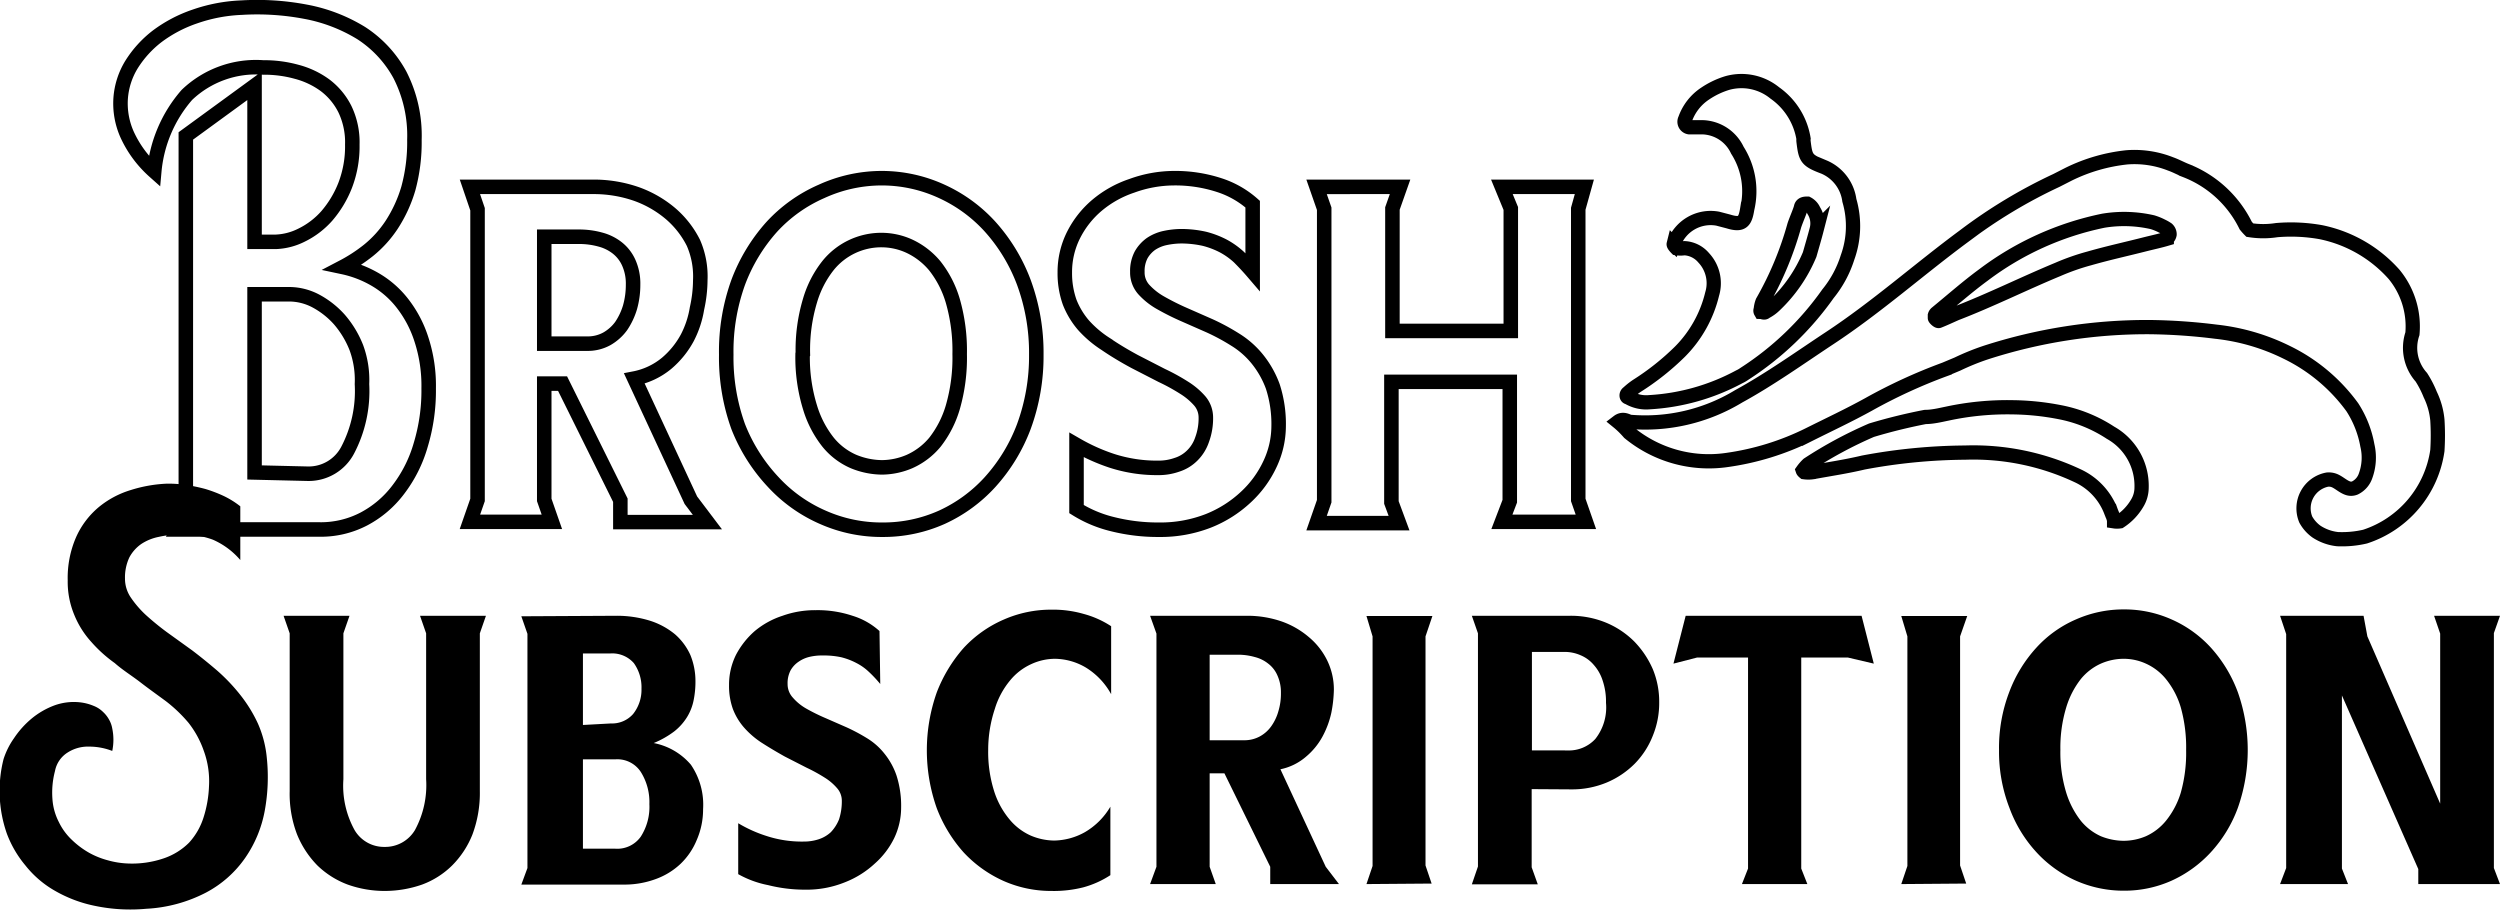 <svg xmlns="http://www.w3.org/2000/svg" viewBox="0 0 98.21 35.73"><defs><style>.cls-1,.cls-2{fill:none;stroke:#000;stroke-miterlimit:10;}.cls-1{stroke-width:0.57px;}.cls-2{stroke-width:0.56px;}</style></defs><g id="レイヤー_2" data-name="レイヤー 2"><g id="レイヤー_1-2" data-name="レイヤー 1"><path d="M15.11,35a4.33,4.33,0,0,1-1.45-.25A3.44,3.44,0,0,1,12.47,34a3.75,3.75,0,0,1-.8-1.22,4.45,4.45,0,0,1-.29-1.7v-6.2l-.24-.69h2.59l-.24.69v5.73a3.61,3.61,0,0,0,.44,2,1.34,1.34,0,0,0,1.18.66,1.36,1.36,0,0,0,1.19-.66,3.7,3.7,0,0,0,.44-2V24.88l-.24-.69h2.59l-.24.69v6.2a4.65,4.65,0,0,1-.29,1.7,3.59,3.59,0,0,1-.8,1.22,3.31,3.31,0,0,1-1.18.75A4.45,4.45,0,0,1,15.11,35Z"/><path d="M24.21,24.19a4.4,4.4,0,0,1,1.31.19,2.94,2.94,0,0,1,1,.54,2.38,2.38,0,0,1,.6.81,2.7,2.7,0,0,1,.2,1,3.67,3.67,0,0,1-.07.77,2,2,0,0,1-.26.67,2.17,2.17,0,0,1-.5.56,3.6,3.6,0,0,1-.81.46,2.55,2.55,0,0,1,1.46.85,2.78,2.78,0,0,1,.48,1.75A3,3,0,0,1,27.37,33a2.73,2.73,0,0,1-.63.93,2.81,2.81,0,0,1-1,.61,3.54,3.54,0,0,1-1.26.21h-4l.24-.65v-9.2l-.24-.69ZM24,28.42a1.1,1.1,0,0,0,.87-.37,1.53,1.53,0,0,0,.33-1,1.63,1.63,0,0,0-.3-1,1.13,1.13,0,0,0-.92-.38H22.9v2.81Zm.17,4.92a1.13,1.13,0,0,0,1-.47,2.16,2.16,0,0,0,.34-1.28,2.22,2.22,0,0,0-.34-1.27,1.1,1.1,0,0,0-1-.49H22.9v3.51Z"/><path d="M34.58,26.87a5,5,0,0,0-.44-.47,2.09,2.09,0,0,0-.49-.35,2.67,2.67,0,0,0-.6-.23,3.2,3.2,0,0,0-.72-.07,2.1,2.1,0,0,0-.51.05,1.25,1.25,0,0,0-.44.19,1,1,0,0,0-.32.34,1.08,1.08,0,0,0-.12.54.78.78,0,0,0,.21.54,2,2,0,0,0,.53.43,7.49,7.49,0,0,0,.75.37l.8.35a7.26,7.26,0,0,1,.83.44,2.6,2.6,0,0,1,.68.6,2.8,2.8,0,0,1,.48.87,3.9,3.9,0,0,1,.18,1.26,2.79,2.79,0,0,1-.27,1.19,3.21,3.21,0,0,1-.76,1,3.7,3.7,0,0,1-1.18.74,4,4,0,0,1-1.55.29,5.92,5.92,0,0,1-1.47-.18A3.91,3.91,0,0,1,29,34.34v-2a5.25,5.25,0,0,0,1.11.5,4.45,4.45,0,0,0,1.47.22,1.85,1.85,0,0,0,.58-.09,1.29,1.29,0,0,0,.48-.28,1.59,1.59,0,0,0,.32-.5,2.29,2.29,0,0,0,.11-.73.74.74,0,0,0-.18-.49,2.1,2.1,0,0,0-.49-.42,6.48,6.48,0,0,0-.71-.39l-.86-.44c-.34-.19-.64-.37-.92-.55a3.38,3.38,0,0,1-.69-.6,2.42,2.42,0,0,1-.43-.72,2.67,2.67,0,0,1-.15-.93,2.63,2.63,0,0,1,.27-1.19,3.24,3.24,0,0,1,.74-.94,3.29,3.29,0,0,1,1.09-.6,3.79,3.79,0,0,1,1.31-.22,4.31,4.31,0,0,1,1.44.22,2.8,2.8,0,0,1,1.06.6Z"/><path d="M38.82,29.46a5.12,5.12,0,0,0,.23,1.61,3.26,3.26,0,0,0,.6,1.11,2.3,2.3,0,0,0,.83.64,2.4,2.4,0,0,0,.93.2,2.54,2.54,0,0,0,1.21-.33,2.78,2.78,0,0,0,1-1v2.69a3.72,3.72,0,0,1-1.07.48A4.72,4.72,0,0,1,41.3,35a4.61,4.61,0,0,1-1.87-.39,4.85,4.85,0,0,1-1.57-1.12,5.59,5.59,0,0,1-1.06-1.74,6.83,6.83,0,0,1,0-4.55,5.76,5.76,0,0,1,1.06-1.75,4.68,4.68,0,0,1,1.57-1.11,4.61,4.61,0,0,1,1.87-.39,4.36,4.36,0,0,1,1.28.17,3.72,3.72,0,0,1,1.07.48v2.67a2.81,2.81,0,0,0-1-1.05,2.44,2.44,0,0,0-1.21-.34,2.24,2.24,0,0,0-.93.21,2.3,2.3,0,0,0-.83.64,3.22,3.22,0,0,0-.6,1.12A5.14,5.14,0,0,0,38.82,29.46Z"/><path d="M45.18,34.73l.25-.68V24.89l-.25-.7H49a4.14,4.14,0,0,1,1.34.22,3.36,3.36,0,0,1,1.08.62,2.78,2.78,0,0,1,.72.92,2.61,2.61,0,0,1,.26,1.14,5.16,5.16,0,0,1-.1.91,3.55,3.55,0,0,1-.35.94,2.72,2.72,0,0,1-.65.79,2.21,2.21,0,0,1-1,.49l1.78,3.83.52.68h-2.7l0-.68-1.8-3.67h-.58v3.67l.24.68Zm3.69-5.65a1.26,1.26,0,0,0,.62-.15,1.33,1.33,0,0,0,.45-.4,1.89,1.89,0,0,0,.28-.59,2.39,2.39,0,0,0,.1-.71,1.62,1.62,0,0,0-.14-.7,1.16,1.16,0,0,0-.36-.46,1.38,1.38,0,0,0-.53-.26,2.39,2.39,0,0,0-.66-.09H47.52v3.36Z"/><path d="M53.68,34.73l.24-.71V25l-.24-.8h2.59L56,25v9l.24.71Z"/><path d="M60.17,31v3.07l.24.67H57.82l.24-.7V24.88l-.24-.69h3.85a3.63,3.63,0,0,1,1.42.27,3.43,3.43,0,0,1,1.11.74,3.66,3.66,0,0,1,.73,1.09,3.34,3.34,0,0,1,.25,1.3,3.39,3.39,0,0,1-.25,1.31A3.27,3.27,0,0,1,64.22,30a3.43,3.43,0,0,1-1.1.74,3.55,3.55,0,0,1-1.41.27Zm1.4-1.52a1.41,1.41,0,0,0,1.1-.45,2,2,0,0,0,.42-1.42,2.57,2.57,0,0,0-.13-.87,1.7,1.7,0,0,0-.35-.62,1.37,1.37,0,0,0-.52-.38,1.56,1.56,0,0,0-.64-.13H60.18v3.87Z"/><path d="M72.59,25.83H70.76v8.29l.24.61H68.43l.24-.61V25.83h-2l-.93.24.48-1.88h6.91l.48,1.88Z"/><path d="M74.69,34.73l.24-.71V25l-.24-.8h2.59L77,25v9l.24.71Z"/><path d="M78.53,29.47a6.13,6.13,0,0,1,.4-2.28A5.39,5.39,0,0,1,80,25.44a4.54,4.54,0,0,1,1.56-1.11,4.62,4.62,0,0,1,1.88-.39,4.53,4.53,0,0,1,1.86.39,4.6,4.6,0,0,1,1.55,1.11,5.39,5.39,0,0,1,1.06,1.75,6.83,6.83,0,0,1,0,4.55,5.24,5.24,0,0,1-1.06,1.74,4.77,4.77,0,0,1-1.55,1.12,4.53,4.53,0,0,1-1.86.39,4.62,4.62,0,0,1-1.88-.39A4.71,4.71,0,0,1,80,33.48a5.24,5.24,0,0,1-1.06-1.74A6.11,6.11,0,0,1,78.53,29.47Zm2.41,0a5.39,5.39,0,0,0,.23,1.67,3.44,3.44,0,0,0,.57,1.1,2.16,2.16,0,0,0,.79.61,2.41,2.41,0,0,0,.9.18,2.26,2.26,0,0,0,.87-.18,2.16,2.16,0,0,0,.79-.61,3.26,3.26,0,0,0,.58-1.1,5.76,5.76,0,0,0,.21-1.67,5.83,5.83,0,0,0-.21-1.68,3.22,3.22,0,0,0-.58-1.11,2.16,2.16,0,0,0-.79-.61,2.1,2.1,0,0,0-.87-.19,2.24,2.24,0,0,0-.9.19,2.16,2.16,0,0,0-.79.61,3.39,3.39,0,0,0-.57,1.11A5.45,5.45,0,0,0,80.94,29.46Z"/><path d="M95,34.73,95,34.14l-3-6.82v6.8l.24.61H89.57l.24-.63V24.91l-.24-.72h3.28L93,25l2.86,6.57V24.89l-.24-.7h2.59l-.24.68V34.1l.24.63Z"/><path d="M9.44,22a3,3,0,0,0-1.08-.8A3.34,3.34,0,0,0,7.07,21a3.7,3.7,0,0,0-.83.09,1.93,1.93,0,0,0-.69.28,1.51,1.51,0,0,0-.47.53,1.86,1.86,0,0,0-.17.83,1.32,1.32,0,0,0,.22.73,4,4,0,0,0,.59.69,10.47,10.47,0,0,0,.83.68l1,.72q.5.38,1,.81a7.22,7.22,0,0,1,.89.94,5.52,5.52,0,0,1,.69,1.12,4.33,4.33,0,0,1,.35,1.34,7.31,7.31,0,0,1-.08,2.09,4.76,4.76,0,0,1-.76,1.84A4.33,4.33,0,0,1,8.1,35.06a5.71,5.71,0,0,1-2.35.64,6.8,6.8,0,0,1-2-.11A5.2,5.2,0,0,1,2.17,35,4,4,0,0,1,1,34a4.27,4.27,0,0,1-.73-1.25,5.08,5.08,0,0,1-.13-2.93A3,3,0,0,1,.55,29a3.6,3.6,0,0,1,.69-.77,3.11,3.11,0,0,1,.9-.52,2.24,2.24,0,0,1,1-.12,1.93,1.93,0,0,1,.54.14,1.08,1.08,0,0,1,.37.24,1.18,1.18,0,0,1,.24.31,1.06,1.06,0,0,1,.12.34,2.17,2.17,0,0,1,0,.88,2.51,2.51,0,0,0-.9-.17,1.48,1.48,0,0,0-.85.23,1.1,1.1,0,0,0-.5.73,3.32,3.32,0,0,0-.1,1.1,2.3,2.3,0,0,0,.25.9,2.38,2.38,0,0,0,.51.7,3.36,3.36,0,0,0,.68.51,3.18,3.18,0,0,0,.75.3,3.35,3.35,0,0,0,.74.12,3.85,3.85,0,0,0,1.44-.2,2.57,2.57,0,0,0,1-.62A2.64,2.64,0,0,0,8,32.1a4.57,4.57,0,0,0,.21-1.21A3.47,3.47,0,0,0,8,29.48a3.77,3.77,0,0,0-.59-1.08,5.67,5.67,0,0,0-.9-.86c-.34-.25-.69-.5-1-.74s-.71-.49-1-.75a5.35,5.35,0,0,1-.93-.84,3.58,3.58,0,0,1-.66-1.05,3.37,3.37,0,0,1-.26-1.36,4,4,0,0,1,.33-1.7,3.28,3.28,0,0,1,.88-1.17,3.62,3.62,0,0,1,1.27-.68A5.45,5.45,0,0,1,6.56,19a4.89,4.89,0,0,1,.75.05,6.85,6.85,0,0,1,.76.16,5.26,5.26,0,0,1,.73.28,3.45,3.45,0,0,1,.64.4Z"/><path class="cls-1" d="M10,3.37V9.5h.84a2.45,2.45,0,0,0,1-.26,3.2,3.2,0,0,0,1-.76,4.16,4.16,0,0,0,.72-1.2,4.26,4.26,0,0,0,.28-1.6,3,3,0,0,0-.29-1.39,2.66,2.66,0,0,0-.78-.94,3.31,3.31,0,0,0-1.12-.53,4.76,4.76,0,0,0-1.31-.17,3.92,3.92,0,0,0-3,1.08,5.29,5.29,0,0,0-1.28,3A4.37,4.37,0,0,1,5,5.3a3,3,0,0,1-.26-1.44,2.94,2.94,0,0,1,.43-1.33,4.23,4.23,0,0,1,1-1.1A5.32,5.32,0,0,1,7.65.65,6.33,6.33,0,0,1,9.49.3,10.19,10.19,0,0,1,12,.46a6.41,6.41,0,0,1,2.19.84,4.53,4.53,0,0,1,1.52,1.64,5.23,5.23,0,0,1,.57,2.55,6.9,6.9,0,0,1-.24,1.92,5.4,5.4,0,0,1-.66,1.43,4.4,4.4,0,0,1-.91,1,6.29,6.29,0,0,1-1,.65,4.29,4.29,0,0,1,1.27.49,3.74,3.74,0,0,1,1.08.95,4.55,4.55,0,0,1,.74,1.42,5.86,5.86,0,0,1,.28,1.91,7.38,7.38,0,0,1-.31,2.21,5.29,5.29,0,0,1-.88,1.76,4.07,4.07,0,0,1-1.36,1.16,3.66,3.66,0,0,1-1.76.41H6.93l.37-1V5.34ZM12.1,18.61a1.73,1.73,0,0,0,1.56-.93,5,5,0,0,0,.56-2.59A3.68,3.68,0,0,0,14,13.66a3.82,3.82,0,0,0-.67-1.11,3.37,3.37,0,0,0-.93-.73,2.26,2.26,0,0,0-1-.26H10v7Z"/><path class="cls-1" d="M18.46,20.5l.3-.86V8.22l-.3-.88h4.81A5.1,5.1,0,0,1,25,7.62a4.31,4.31,0,0,1,1.34.77,3.7,3.7,0,0,1,.9,1.15A3.29,3.29,0,0,1,27.51,11a5.21,5.21,0,0,1-.13,1.12A3.8,3.8,0,0,1,27,13.27a3.46,3.46,0,0,1-.81,1,2.83,2.83,0,0,1-1.27.6l2.22,4.78.65.86H24.37l0-.86L22.1,15.07h-.72v4.57l.3.86Zm4.6-7a1.55,1.55,0,0,0,.78-.19,1.79,1.79,0,0,0,.56-.5,2.67,2.67,0,0,0,.35-.74,3.24,3.24,0,0,0,.12-.89,2,2,0,0,0-.17-.86,1.54,1.54,0,0,0-.45-.58,1.83,1.83,0,0,0-.67-.33,3.12,3.12,0,0,0-.82-.11H21.38v4.2Z"/><path class="cls-1" d="M28.53,13.93A8,8,0,0,1,29,11.09a6.87,6.87,0,0,1,1.32-2.18,5.81,5.81,0,0,1,1.95-1.39A5.69,5.69,0,0,1,34.64,7,5.63,5.63,0,0,1,37,7.52,5.84,5.84,0,0,1,38.9,8.91a6.87,6.87,0,0,1,1.32,2.18,8,8,0,0,1,.49,2.84,8,8,0,0,1-.49,2.83,6.82,6.82,0,0,1-1.32,2.17A5.84,5.84,0,0,1,37,20.32a5.63,5.63,0,0,1-2.33.49,5.69,5.69,0,0,1-2.35-.49,5.81,5.81,0,0,1-1.95-1.39A6.82,6.82,0,0,1,29,16.76,8,8,0,0,1,28.53,13.93Zm3,0A6.65,6.65,0,0,0,31.82,16a4.1,4.1,0,0,0,.71,1.37,2.64,2.64,0,0,0,1,.76,3,3,0,0,0,1.12.23,2.8,2.8,0,0,0,1.08-.23,2.75,2.75,0,0,0,1-.76A4.1,4.1,0,0,0,37.43,16a7,7,0,0,0,.27-2.09,7.07,7.07,0,0,0-.27-2.09,4.06,4.06,0,0,0-.71-1.38,2.9,2.9,0,0,0-1-.77,2.64,2.64,0,0,0-1.08-.24,2.69,2.69,0,0,0-2.11,1,4.06,4.06,0,0,0-.71,1.38A6.73,6.73,0,0,0,31.54,13.91Z"/><path class="cls-1" d="M49.21,10.68c-.18-.21-.36-.4-.54-.58a3,3,0,0,0-.62-.44,3.44,3.44,0,0,0-.74-.28,4.22,4.22,0,0,0-.91-.1,3.2,3.2,0,0,0-.63.07,1.6,1.6,0,0,0-.55.23,1.34,1.34,0,0,0-.39.43,1.36,1.36,0,0,0-.15.67,1,1,0,0,0,.25.69,2.66,2.66,0,0,0,.67.53,9.85,9.85,0,0,0,.92.46l1,.44a8.36,8.36,0,0,1,1,.54,3.42,3.42,0,0,1,.86.75A3.78,3.78,0,0,1,50,15.18a4.77,4.77,0,0,1,.23,1.57,3.52,3.52,0,0,1-.34,1.48,4.15,4.15,0,0,1-.95,1.3,4.67,4.67,0,0,1-1.47.93,5.18,5.18,0,0,1-1.93.35,7.36,7.36,0,0,1-1.84-.22A4.82,4.82,0,0,1,42.29,20V17.48a7.46,7.46,0,0,0,1.38.62,5.76,5.76,0,0,0,1.83.28,2.15,2.15,0,0,0,.73-.12,1.48,1.48,0,0,0,.6-.36,1.57,1.57,0,0,0,.39-.62,2.42,2.42,0,0,0,.15-.9,1,1,0,0,0-.23-.62,2.71,2.71,0,0,0-.61-.52,7.91,7.91,0,0,0-.89-.49l-1.07-.55q-.63-.34-1.14-.69a4.24,4.24,0,0,1-.87-.74,3.17,3.17,0,0,1-.54-.9,3.4,3.4,0,0,1-.19-1.16,3.24,3.24,0,0,1,.35-1.49,3.72,3.72,0,0,1,.92-1.16,4.2,4.2,0,0,1,1.36-.76A4.89,4.89,0,0,1,46.09,7a5.58,5.58,0,0,1,1.8.27,3.68,3.68,0,0,1,1.32.75Z"/><path class="cls-1" d="M59.31,19.69V15H54.66v4.74l.3.81H51.72l.3-.86V8.2l-.3-.86H55l-.3.85V13h4.65V8.19L59,7.34h3.24L62,8.2V19.64l.3.86H59Z"/><path class="cls-2" d="M63.56,16.57c.17-.13.31-.06.45,0a7.08,7.08,0,0,0,4.29-1c1.24-.68,2.4-1.51,3.58-2.29,1.85-1.22,3.51-2.7,5.27-4a20,20,0,0,1,3.63-2.19l.49-.25a6.78,6.78,0,0,1,2.29-.66,3.86,3.86,0,0,1,1.71.26c.2.07.4.18.6.26a4.4,4.4,0,0,1,2.35,2.16,2.32,2.32,0,0,0,.16.18,3.42,3.42,0,0,0,1.06,0,6.68,6.68,0,0,1,1.73.08,5.25,5.25,0,0,1,2.88,1.66,3.22,3.22,0,0,1,.72,2.33,1.73,1.73,0,0,0,.35,1.71,4,4,0,0,1,.35.68,2.92,2.92,0,0,1,.28,1,9.61,9.61,0,0,1,0,1.2,4.18,4.18,0,0,1-2.84,3.38,4,4,0,0,1-1.08.1,1.88,1.88,0,0,1-.82-.29,1.42,1.42,0,0,1-.43-.48,1.15,1.15,0,0,1,.85-1.57.59.59,0,0,1,.32.06c.16.08.3.21.46.27a.4.4,0,0,0,.3,0,.83.83,0,0,0,.42-.48A2.08,2.08,0,0,0,93,17.5,4.09,4.09,0,0,0,92.41,16a6.93,6.93,0,0,0-2.56-2.15,8.29,8.29,0,0,0-2.8-.82,22.89,22.89,0,0,0-2.61-.18,20.63,20.63,0,0,0-6.43,1,9.56,9.56,0,0,0-1.11.45l-.5.21a21,21,0,0,0-3,1.38c-.76.42-1.55.79-2.33,1.18a10.5,10.5,0,0,1-3.23,1A4.93,4.93,0,0,1,64,17C63.86,16.84,63.72,16.7,63.56,16.57ZM84.93,8.88a2.18,2.18,0,0,0-.37-.15,5,5,0,0,0-1.93-.06,11.72,11.72,0,0,0-4.71,2.13c-.64.47-1.24,1-1.85,1.5a.18.18,0,0,0-.06.09s0,.08,0,.1.11.13.15.12c.23-.09.46-.2.69-.3,1.35-.52,2.65-1.17,4-1.73a9,9,0,0,1,1.23-.43c.73-.21,1.47-.37,2.21-.56.28-.07.56-.13.83-.21a.26.26,0,0,0,.11-.17A.28.28,0,0,0,85.14,9,1.51,1.51,0,0,0,84.93,8.88Z"/><path class="cls-2" d="M72.58,10.11a4.31,4.31,0,0,1-.77,1.43,11.89,11.89,0,0,1-3.29,3.15,1.18,1.18,0,0,1-.19.11,8.43,8.43,0,0,1-3.53,1,1.38,1.38,0,0,1-.84-.19c-.07,0-.09-.12,0-.18a2.88,2.88,0,0,1,.34-.27A10.09,10.09,0,0,0,66,13.81a4.8,4.8,0,0,0,1.26-2.26,1.46,1.46,0,0,0-.33-1.42,1.06,1.06,0,0,0-.76-.38,1.06,1.06,0,0,1-.31,0s-.12-.12-.11-.16a1.54,1.54,0,0,1,1.73-1l.42.11c.55.17.66,0,.74-.5a3,3,0,0,0-.39-2.3A1.56,1.56,0,0,0,66.9,5l-.54,0a.22.22,0,0,1-.16-.32,2,2,0,0,1,.78-1,3.24,3.24,0,0,1,.88-.42,2.07,2.07,0,0,1,1.86.39,2.74,2.74,0,0,1,1.13,1.8.43.43,0,0,0,0,.11c.08.65.11.74.8,1a1.66,1.66,0,0,1,1,1.31A3.61,3.61,0,0,1,72.58,10.11ZM71.09,10c.1-.35.2-.69.28-1a.94.94,0,0,0-.12-.73A.55.55,0,0,0,71,8c-.08,0-.22,0-.25.14s-.18.47-.26.71a13.05,13.05,0,0,1-1.25,3,1.08,1.08,0,0,0-.07.31.09.09,0,0,0,0,.09c.06,0,.14.06.19,0a1.48,1.48,0,0,0,.35-.25A5.86,5.86,0,0,0,71.09,10Z"/><path class="cls-2" d="M70.82,18.48a1.64,1.64,0,0,1,.21-.24,16.56,16.56,0,0,1,2.49-1.34,21.65,21.65,0,0,1,2.11-.52c.28,0,.57-.07.86-.13A11.24,11.24,0,0,1,79.08,16a10.24,10.24,0,0,1,1.83.19,5.53,5.53,0,0,1,2,.81,2.39,2.39,0,0,1,1.22,2.16,1.18,1.18,0,0,1-.18.62,2.14,2.14,0,0,1-.67.7.75.75,0,0,1-.23,0c0-.13-.08-.27-.13-.41a2.54,2.54,0,0,0-1.3-1.38,9.62,9.62,0,0,0-4.42-.91,22.4,22.4,0,0,0-4,.39c-.67.16-1.35.26-2,.38a1.17,1.17,0,0,1-.32,0S70.83,18.51,70.82,18.48Z"/></g></g></svg>